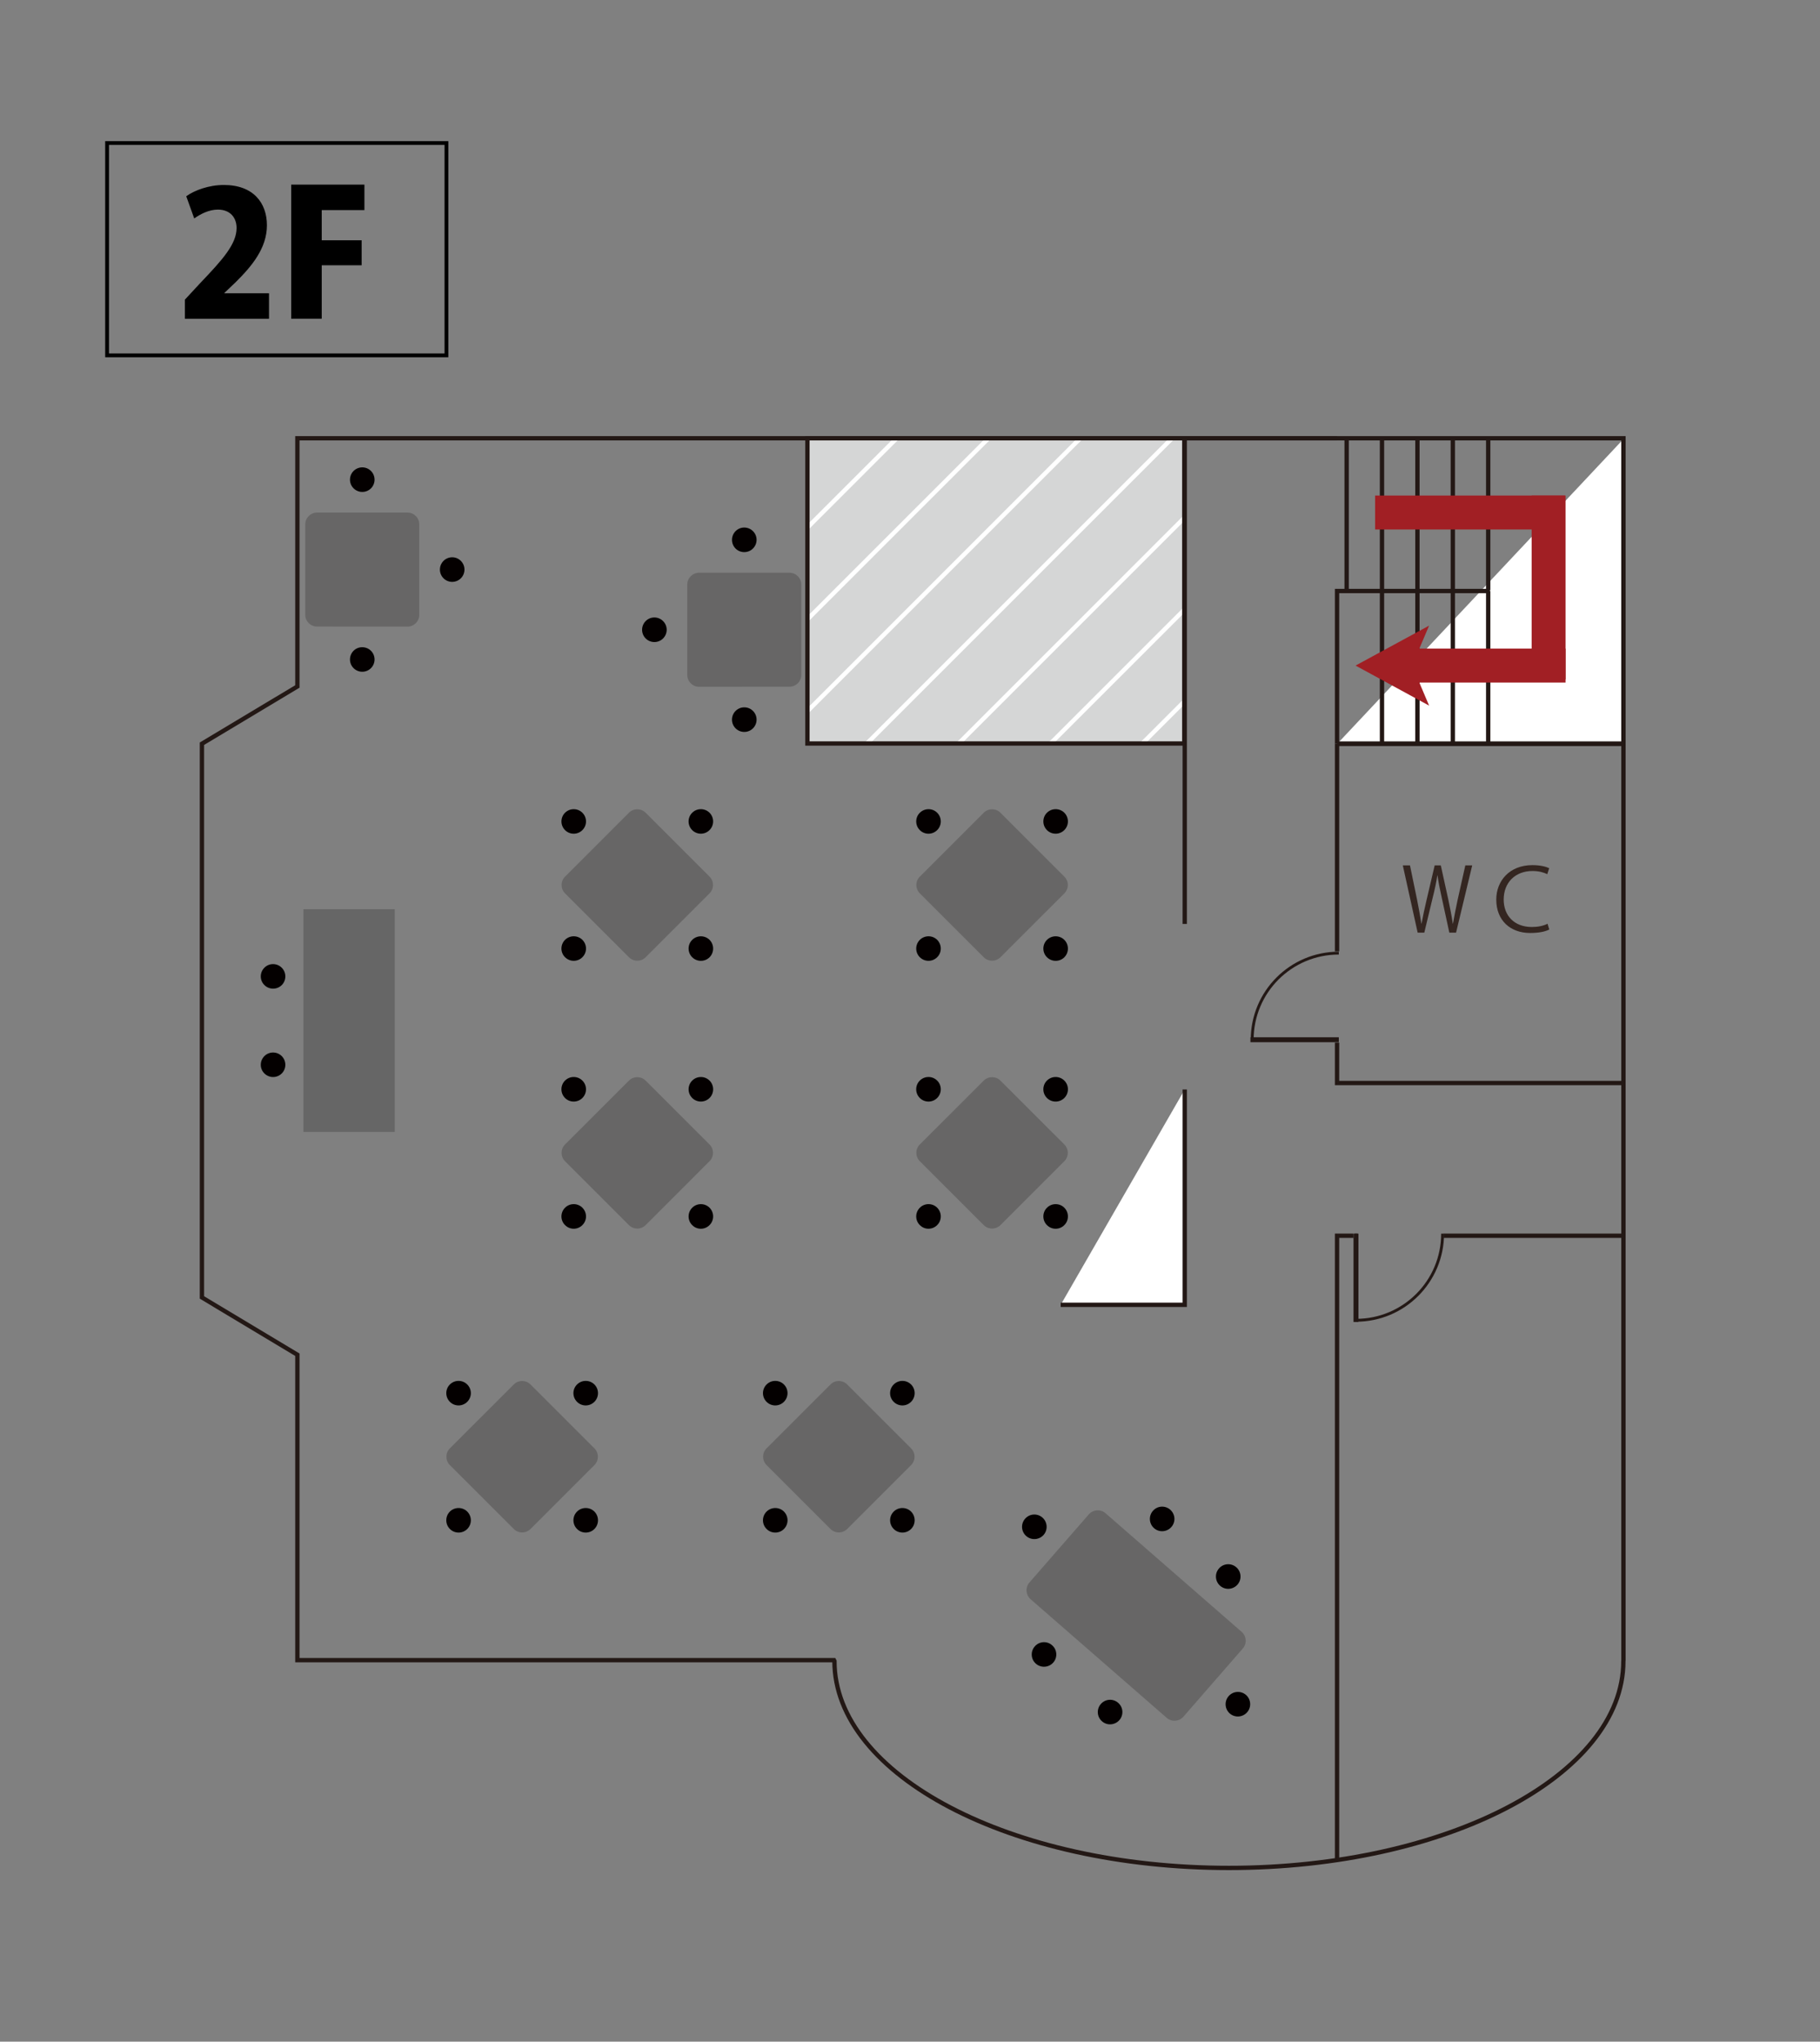 <?xml version="1.0" encoding="utf-8"?>
<!-- Generator: Adobe Illustrator 16.0.0, SVG Export Plug-In . SVG Version: 6.00 Build 0)  -->
<!DOCTYPE svg PUBLIC "-//W3C//DTD SVG 1.1//EN" "http://www.w3.org/Graphics/SVG/1.1/DTD/svg11.dtd">
<svg version="1.1" id="レイヤー_1" xmlns="http://www.w3.org/2000/svg" xmlns:xlink="http://www.w3.org/1999/xlink" x="0px"
	 y="0px" width="138.428px" height="155.291px" viewBox="0 0 138.428 155.291" enable-background="new 0 0 138.428 155.291"
	 xml:space="preserve">
<rect x="0" y="0" width="138.428" height="155.291" fill="#808080" stroke="none"/>
<g>
	<g>
		<defs>
			<rect id="SVGID_1_" x="61.424" y="33.376" width="28.638" height="23.196"/>
		</defs>
		<clipPath id="SVGID_2_">
			<use xlink:href="#SVGID_1_"  overflow="visible"/>
		</clipPath>
		<g clip-path="url(#SVGID_2_)">
			<rect x="55.813" y="29.632" fill="#D5D6D6" width="36.678" height="30.655"/>
			
				<line fill="none" stroke="#FFFFFF" stroke-width="0.329" stroke-miterlimit="10" x1="14.044" y1="31.631" x2="102.881" y2="-57.205"/>
			
				<line fill="none" stroke="#FFFFFF" stroke-width="0.329" stroke-miterlimit="10" x1="17.535" y1="35.123" x2="106.373" y2="-53.711"/>
			
				<line fill="none" stroke="#FFFFFF" stroke-width="0.329" stroke-miterlimit="10" x1="21.025" y1="38.615" x2="109.862" y2="-50.219"/>
			
				<line fill="none" stroke="#FFFFFF" stroke-width="0.329" stroke-miterlimit="10" x1="24.518" y1="42.105" x2="113.354" y2="-46.731"/>
			
				<line fill="none" stroke="#FFFFFF" stroke-width="0.329" stroke-miterlimit="10" x1="28.01" y1="45.597" x2="116.846" y2="-43.237"/>
			
				<line fill="none" stroke="#FFFFFF" stroke-width="0.329" stroke-miterlimit="10" x1="31.5" y1="49.089" x2="120.336" y2="-39.746"/>
			
				<line fill="none" stroke="#FFFFFF" stroke-width="0.329" stroke-miterlimit="10" x1="34.991" y1="52.578" x2="123.828" y2="-36.258"/>
			
				<line fill="none" stroke="#FFFFFF" stroke-width="0.329" stroke-miterlimit="10" x1="38.482" y1="56.07" x2="127.32" y2="-32.764"/>
			
				<line fill="none" stroke="#FFFFFF" stroke-width="0.329" stroke-miterlimit="10" x1="41.975" y1="59.563" x2="130.811" y2="-29.273"/>
			
				<line fill="none" stroke="#FFFFFF" stroke-width="0.329" stroke-miterlimit="10" x1="45.465" y1="63.053" x2="134.302" y2="-25.783"/>
			
				<line fill="none" stroke="#FFFFFF" stroke-width="0.329" stroke-miterlimit="10" x1="48.957" y1="66.545" x2="137.791" y2="-22.29"/>
			
				<line fill="none" stroke="#FFFFFF" stroke-width="0.329" stroke-miterlimit="10" x1="52.447" y1="70.036" x2="141.283" y2="-18.798"/>
			
				<line fill="none" stroke="#FFFFFF" stroke-width="0.329" stroke-miterlimit="10" x1="55.938" y1="73.525" x2="144.775" y2="-15.311"/>
			
				<line fill="none" stroke="#FFFFFF" stroke-width="0.329" stroke-miterlimit="10" x1="59.431" y1="77.022" x2="148.268" y2="-11.816"/>
			
				<line fill="none" stroke="#FFFFFF" stroke-width="0.329" stroke-miterlimit="10" x1="62.92" y1="80.512" x2="151.758" y2="-8.324"/>
			
				<line fill="none" stroke="#FFFFFF" stroke-width="0.329" stroke-miterlimit="10" x1="66.412" y1="84" x2="155.249" y2="-4.836"/>
			
				<line fill="none" stroke="#FFFFFF" stroke-width="0.329" stroke-miterlimit="10" x1="69.904" y1="87.496" x2="158.738" y2="-1.343"/>
			
				<line fill="none" stroke="#FFFFFF" stroke-width="0.329" stroke-miterlimit="10" x1="73.395" y1="90.985" x2="162.23" y2="2.149"/>
			
				<line fill="none" stroke="#FFFFFF" stroke-width="0.329" stroke-miterlimit="10" x1="76.886" y1="94.473" x2="165.723" y2="5.637"/>
			
				<line fill="none" stroke="#FFFFFF" stroke-width="0.329" stroke-miterlimit="10" x1="80.379" y1="97.97" x2="169.214" y2="9.131"/>
			
				<line fill="none" stroke="#FFFFFF" stroke-width="0.329" stroke-miterlimit="10" x1="83.87" y1="101.457" x2="172.703" y2="12.623"/>
			
				<line fill="none" stroke="#FFFFFF" stroke-width="0.329" stroke-miterlimit="10" x1="87.359" y1="104.947" x2="176.195" y2="16.111"/>
			
				<line fill="none" stroke="#FFFFFF" stroke-width="0.329" stroke-miterlimit="10" x1="90.852" y1="108.443" x2="179.688" y2="19.605"/>
			
				<line fill="none" stroke="#FFFFFF" stroke-width="0.329" stroke-miterlimit="10" x1="94.344" y1="111.934" x2="183.178" y2="23.095"/>
		</g>
	</g>
	<g>
		<g>
			<polyline fill="#FFFFFF" stroke="#231815" stroke-width="0.329" points="123.479,33.394 123.479,56.568 101.717,56.568 			"/>
			<polyline fill="none" stroke="#231815" stroke-width="0.329" points="90.11,70.275 90.11,33.336 101.695,33.336 			"/>
			<polyline fill="#FFFFFF" stroke="#231815" stroke-width="0.329" points="90.11,82.867 90.11,99.246 80.676,99.246 			"/>
			<path fill="none" stroke="#231815" stroke-width="0.329" d="M90.076,33.336h33.402v23.232V76.9v49.375l-0.006,0.07
				c0,8.688-13.434,15.731-30.003,15.731c-16.571,0-30.001-7.043-30.001-15.731l-0.037-0.07H22.618v-23.233l-7.259-4.358V56.568
				l7.259-4.354V33.336h79.077"/>
			<rect x="61.412" y="33.336" fill="none" stroke="#231815" stroke-width="0.329" width="28.664" height="23.215"/>
			<path fill="none" stroke="#231815" stroke-width="0.38" d="M101.695,56.568"/>
			<path fill="none" stroke="#231815" stroke-width="0.38" d="M90.076,75.448"/>
			<path fill="none" stroke="#231815" stroke-width="0.38" d="M101.695,88.518"/>
			<line fill="none" stroke="#231815" stroke-width="0.329" x1="109.809" y1="93.992" x2="123.604" y2="93.992"/>
			<polyline fill="none" stroke="#231815" stroke-width="0.329" points="101.695,141.514 101.695,101.586 101.695,94.959 
				101.695,93.992 102.932,93.992 			"/>
			<path fill="none" stroke="#231815" stroke-width="0.38" d="M101.695,56.568"/>
			<path fill="none" stroke="#231815" stroke-width="0.38" d="M101.695,56.568"/>
			<line fill="none" stroke="#231815" stroke-width="0.329" x1="101.695" y1="56.568" x2="123.479" y2="56.568"/>
			<line fill="none" stroke="#231815" stroke-width="0.329" x1="101.695" y1="72.358" x2="101.695" y2="56.568"/>
			<polyline fill="none" stroke="#231815" stroke-width="0.329" points="123.479,82.375 101.695,82.375 101.695,79.306 			"/>
			<g>
				<path fill="#342621" d="M107.826,70.937l-1.129-5.115h0.545l0.545,2.639c0.131,0.649,0.236,1.249,0.322,1.794h0.012
					c0.106-0.561,0.225-1.137,0.381-1.794l0.619-2.639h0.465l0.572,2.601c0.131,0.609,0.248,1.221,0.34,1.832h0.014
					c0.112-0.637,0.223-1.195,0.354-1.813l0.585-2.62h0.524l-1.228,5.115h-0.512l-0.578-2.661c-0.145-0.637-0.25-1.174-0.322-1.699
					h-0.012c-0.08,0.532-0.191,1.057-0.355,1.706l-0.637,2.654H107.826z"/>
				<path fill="#342621" d="M117.836,70.699c-0.289,0.152-0.762,0.264-1.459,0.264c-1.496,0-2.572-0.946-2.572-2.541
					c0-1.418,1.005-2.619,2.744-2.619c0.638,0,1.057,0.123,1.281,0.234l-0.146,0.453c-0.274-0.131-0.63-0.241-1.122-0.241
					c-1.313,0-2.193,0.879-2.193,2.173c0,1.208,0.794,2.086,2.141,2.086c0.467,0,0.873-0.084,1.195-0.247L117.836,70.699z"/>
			</g>
			<polyline fill="none" stroke="#231815" stroke-width="0.329" points="101.695,56.568 101.695,44.953 113.314,44.953 			"/>
			<line fill="none" stroke="#231815" stroke-width="0.329" x1="102.424" y1="33.374" x2="102.424" y2="44.894"/>
			<line fill="none" stroke="#231815" stroke-width="0.329" x1="113.191" y1="33.374" x2="113.191" y2="44.894"/>
			<line fill="none" stroke="#231815" stroke-width="0.329" x1="110.5" y1="33.374" x2="110.5" y2="44.894"/>
			<line fill="none" stroke="#231815" stroke-width="0.329" x1="107.808" y1="33.374" x2="107.808" y2="44.894"/>
			<line fill="none" stroke="#231815" stroke-width="0.329" x1="105.113" y1="33.374" x2="105.113" y2="44.894"/>
			<line fill="none" stroke="#231815" stroke-width="0.329" x1="113.191" y1="44.945" x2="113.191" y2="56.462"/>
			<line fill="none" stroke="#231815" stroke-width="0.329" x1="110.5" y1="44.945" x2="110.5" y2="56.462"/>
			<line fill="none" stroke="#231815" stroke-width="0.329" x1="107.808" y1="44.945" x2="107.808" y2="56.462"/>
			<line fill="none" stroke="#231815" stroke-width="0.329" x1="105.113" y1="44.945" x2="105.113" y2="56.462"/>
			<g>
				<rect x="106.545" y="49.332" fill="#A11F24" width="12.531" height="2.584"/>
				<rect x="116.496" y="37.691" fill="#A11F24" width="2.58" height="13.988"/>
				<rect x="104.589" y="37.691" fill="#A11F24" width="14.442" height="2.583"/>
				<polygon fill="#A11F24" points="108.697,47.586 107.405,50.624 108.697,53.67 103.103,50.624 				"/>
			</g>
		</g>
	</g>
	<g>
		<g>
			<path fill="#040000" d="M52.646,72.807c-0.363-0.363-0.363-0.957,0.003-1.32c0.365-0.362,0.955-0.362,1.32,0
				c0.363,0.369,0.363,0.957-0.002,1.325C53.602,73.175,53.009,73.171,52.646,72.807z"/>
			<path fill="#040000" d="M42.976,63.138c-0.366-0.364-0.363-0.958,0-1.319c0.366-0.363,0.958-0.363,1.321,0
				c0.366,0.368,0.366,0.955,0,1.319C43.932,63.506,43.34,63.506,42.976,63.138z"/>
		</g>
		<g>
			<path fill="#040000" d="M42.976,71.486c0.366-0.362,0.958-0.362,1.321,0c0.366,0.369,0.366,0.957,0,1.32
				c-0.365,0.368-0.957,0.364-1.321,0C42.609,72.443,42.612,71.85,42.976,71.486z"/>
			<path fill="#040000" d="M52.648,61.818c0.365-0.363,0.955-0.363,1.32,0c0.363,0.368,0.363,0.955-0.002,1.319
				c-0.365,0.368-0.955,0.368-1.321,0C52.282,62.773,52.282,62.18,52.648,61.818z"/>
		</g>
		<g opacity="0.2">
			<path fill="#040000" d="M47.837,61.816c0.349-0.35,0.921-0.35,1.27,0l4.862,4.862c0.35,0.35,0.35,0.921,0,1.271l-4.861,4.861
				c-0.35,0.349-0.922,0.349-1.271,0l-4.861-4.861c-0.35-0.35-0.35-0.921-0.001-1.27L47.837,61.816z"/>
		</g>
	</g>
	<g>
		<g>
			<rect x="23.08" y="69.158" opacity="0.2" fill="#040000" width="6.943" height="16.938"/>
		</g>
		<g>
			<path fill="#040000" d="M20.107,74.922c-0.363-0.359-0.363-0.955,0.002-1.316c0.366-0.371,0.959-0.363,1.322,0
				c0.363,0.367,0.363,0.957,0,1.321C21.066,75.289,20.474,75.289,20.107,74.922z"/>
			<path fill="#040000" d="M20.107,81.644c-0.363-0.359-0.363-0.952,0.002-1.315c0.366-0.367,0.959-0.363,1.322,0
				c0.363,0.365,0.363,0.956,0,1.319C21.066,82.011,20.474,82.011,20.107,81.644z"/>
		</g>
	</g>
	<g>
		<g>
			<path fill="#040000" d="M79.629,72.807c-0.363-0.363-0.363-0.957,0.002-1.32c0.367-0.362,0.957-0.362,1.322,0
				c0.363,0.369,0.363,0.957,0,1.325C80.588,73.175,79.995,73.171,79.629,72.807z"/>
			<path fill="#040000" d="M69.959,63.138c-0.363-0.364-0.363-0.958,0.003-1.319c0.366-0.363,0.958-0.363,1.321,0
				c0.364,0.368,0.364,0.955-0.002,1.319C70.916,63.506,70.322,63.506,69.959,63.138z"/>
		</g>
		<g>
			<path fill="#040000" d="M69.962,71.486c0.366-0.362,0.958-0.362,1.319,0c0.366,0.369,0.366,0.957,0,1.32
				c-0.365,0.368-0.959,0.364-1.322,0C69.596,72.443,69.596,71.85,69.962,71.486z"/>
			<path fill="#040000" d="M79.631,61.818c0.367-0.363,0.957-0.363,1.322,0c0.363,0.368,0.363,0.955-0.002,1.319
				c-0.363,0.368-0.956,0.368-1.322,0C79.266,62.773,79.266,62.18,79.631,61.818z"/>
		</g>
		<g opacity="0.2">
			<path fill="#040000" d="M74.822,61.816c0.35-0.35,0.921-0.35,1.27,0l4.863,4.863c0.35,0.349,0.35,0.92,0,1.27l-4.862,4.861
				c-0.35,0.349-0.921,0.349-1.271,0l-4.863-4.861c-0.35-0.35-0.35-0.921,0-1.27L74.822,61.816z"/>
		</g>
	</g>
	<g>
		<g>
			<path fill="#040000" d="M93.538,130.329c-0.388-0.339-0.428-0.933-0.087-1.321c0.339-0.387,0.93-0.428,1.318-0.09
				c0.387,0.338,0.428,0.93,0.088,1.317C94.518,130.625,93.928,130.67,93.538,130.329z"/>
			<path fill="#040000" d="M78.056,116.834c-0.389-0.34-0.431-0.928-0.087-1.319c0.34-0.39,0.928-0.427,1.316-0.089
				c0.39,0.342,0.43,0.934,0.09,1.322C79.035,117.131,78.445,117.174,78.056,116.834z"/>
		</g>
		<g>
			<g>
				<path fill="#040000" d="M78.703,125.229c0.338-0.392,0.932-0.435,1.318-0.09c0.389,0.335,0.43,0.928,0.09,1.315
					c-0.341,0.389-0.932,0.428-1.32,0.089C78.402,126.206,78.365,125.614,78.703,125.229z"/>
				<path fill="#040000" d="M87.689,114.918c0.338-0.392,0.928-0.43,1.317-0.09s0.43,0.928,0.09,1.315
					c-0.34,0.39-0.931,0.434-1.319,0.092C87.391,115.896,87.35,115.305,87.689,114.918z"/>
			</g>
			<g>
				<path fill="#040000" d="M83.729,129.609c0.341-0.393,0.932-0.43,1.318-0.09c0.389,0.335,0.43,0.928,0.092,1.314
					c-0.343,0.389-0.932,0.434-1.322,0.09C83.428,130.586,83.39,129.994,83.729,129.609z"/>
				<path fill="#040000" d="M92.715,119.298c0.338-0.392,0.928-0.43,1.316-0.091c0.393,0.341,0.43,0.934,0.091,1.32
					c-0.341,0.389-0.931,0.43-1.319,0.09C92.413,120.274,92.375,119.685,92.715,119.298z"/>
			</g>
		</g>
		<g opacity="0.2">
			<path fill="#040000" d="M82.816,115.182c0.324-0.371,0.895-0.41,1.268-0.086l10.355,9.024c0.372,0.324,0.411,0.895,0.087,1.267
				l-4.517,5.188c-0.324,0.372-0.895,0.411-1.268,0.087l-10.357-9.026c-0.373-0.324-0.412-0.895-0.088-1.268L82.816,115.182z"/>
		</g>
	</g>
	<g>
		<g>
			<path fill="#040000" d="M26.619,50.16c0-0.52,0.42-0.939,0.936-0.932c0.517,0,0.934,0.416,0.934,0.934
				c0,0.514-0.419,0.932-0.934,0.932C27.037,51.094,26.619,50.676,26.619,50.16z"/>
			<path fill="#040000" d="M26.619,36.48c0-0.513,0.42-0.932,0.936-0.932c0.517,0,0.934,0.419,0.934,0.937
				c0,0.519-0.419,0.932-0.934,0.932C27.037,37.417,26.619,36.998,26.619,36.48z"/>
		</g>
		<g>
			<path fill="#040000" d="M34.393,42.387c0.516,0,0.935,0.422,0.935,0.938c-0.003,0.518-0.419,0.932-0.937,0.932
				c-0.516,0-0.932-0.419-0.932-0.935C33.459,42.809,33.877,42.387,34.393,42.387z"/>
		</g>
		<g opacity="0.2">
			<path fill="#040000" d="M30.992,38.986c0.494,0,0.898,0.404,0.898,0.898v6.88c0,0.493-0.404,0.897-0.898,0.897l-6.877-0.004
				c-0.494,0-0.898-0.404-0.898-0.898v-6.875c0-0.494,0.404-0.898,0.898-0.898H30.992z"/>
		</g>
	</g>
	<g>
		<g>
			<path fill="#040000" d="M57.545,54.734c0-0.514-0.42-0.937-0.938-0.933c-0.515,0-0.934,0.419-0.934,0.938
				c0.002,0.514,0.42,0.933,0.936,0.933C57.127,55.673,57.545,55.254,57.545,54.734z"/>
			<path fill="#040000" d="M57.545,41.057c0-0.511-0.42-0.932-0.938-0.932c-0.515,0-0.934,0.421-0.932,0.937
				c0,0.52,0.418,0.933,0.934,0.933C57.127,41.994,57.545,41.574,57.545,41.057z"/>
		</g>
		<g>
			<path fill="#040000" d="M49.77,46.965c-0.516,0-0.933,0.42-0.933,0.935c0,0.518,0.419,0.937,0.937,0.935
				c0.516,0,0.934-0.421,0.934-0.937C50.707,47.385,50.287,46.965,49.77,46.965z"/>
		</g>
		<g opacity="0.2">
			<path fill="#040000" d="M53.172,43.563c-0.494,0-0.898,0.404-0.898,0.898v6.879c0,0.494,0.404,0.898,0.898,0.898l6.877-0.006
				c0.493,0,0.897-0.404,0.897-0.898v-6.873c0-0.494-0.404-0.898-0.897-0.898H53.172z"/>
		</g>
	</g>
	<g>
		<g>
			<path fill="#040000" d="M52.646,93.182c-0.363-0.361-0.363-0.956,0.003-1.321c0.365-0.364,0.955-0.364,1.32,0
				c0.363,0.368,0.363,0.96-0.002,1.321C53.602,93.552,53.009,93.552,52.646,93.182z"/>
			<circle fill="#040000" cx="43.636" cy="82.852" r="0.935"/>
		</g>
		<g>
			<path fill="#040000" d="M42.976,91.86c0.366-0.364,0.958-0.364,1.321,0c0.366,0.368,0.366,0.96,0,1.321
				c-0.365,0.37-0.957,0.37-1.321,0C42.609,92.82,42.612,92.226,42.976,91.86z"/>
			<circle fill="#040000" cx="53.308" cy="82.852" r="0.934"/>
		</g>
		<g opacity="0.2">
			<path fill="#040000" d="M47.836,82.192c0.35-0.349,0.922-0.349,1.271,0l4.861,4.859c0.35,0.349,0.35,0.921,0,1.27l-4.861,4.862
				c-0.35,0.35-0.922,0.35-1.271,0l-4.861-4.862c-0.35-0.349-0.35-0.921,0-1.27L47.836,82.192z"/>
		</g>
	</g>
	<g>
		<g>
			<path fill="#040000" d="M79.629,93.182c-0.363-0.361-0.363-0.956,0.002-1.321c0.367-0.364,0.957-0.364,1.322,0
				c0.363,0.368,0.363,0.96,0,1.321C80.588,93.552,79.995,93.552,79.629,93.182z"/>
			<circle fill="#040000" cx="70.62" cy="82.852" r="0.935"/>
		</g>
		<g>
			<path fill="#040000" d="M69.962,91.86c0.366-0.364,0.958-0.364,1.319,0c0.366,0.368,0.366,0.96,0,1.321
				c-0.365,0.37-0.959,0.37-1.319,0C69.594,92.82,69.596,92.226,69.962,91.86z"/>
			<circle fill="#040000" cx="80.291" cy="82.852" r="0.935"/>
		</g>
		<g opacity="0.2">
			<path fill="#040000" d="M74.822,82.192c0.35-0.349,0.921-0.349,1.271,0l4.86,4.859c0.35,0.349,0.35,0.921,0,1.271l-4.861,4.861
				c-0.349,0.35-0.92,0.35-1.27,0l-4.863-4.862c-0.35-0.349-0.35-0.921,0-1.27L74.822,82.192z"/>
		</g>
	</g>
	<g>
		<g>
			<path fill="#040000" d="M43.887,116.293c-0.363-0.363-0.363-0.958,0.002-1.321c0.366-0.361,0.956-0.361,1.322,0
				c0.363,0.37,0.363,0.958-0.002,1.326C44.843,116.661,44.25,116.661,43.887,116.293z"/>
			<path fill="#040000" d="M34.217,106.623c-0.365-0.363-0.363-0.957,0-1.318c0.365-0.364,0.959-0.364,1.322,0
				c0.365,0.365,0.365,0.955,0,1.318C35.173,106.991,34.58,106.991,34.217,106.623z"/>
		</g>
		<g>
			<path fill="#040000" d="M34.217,114.972c0.365-0.361,0.959-0.361,1.322,0c0.365,0.37,0.365,0.958,0,1.326
				c-0.366,0.363-0.959,0.363-1.322-0.005C33.852,115.93,33.854,115.335,34.217,114.972z"/>
			<path fill="#040000" d="M43.889,105.305c0.366-0.364,0.956-0.364,1.322,0c0.363,0.365,0.363,0.955-0.002,1.318
				c-0.366,0.368-0.957,0.368-1.322,0C43.523,106.26,43.523,105.666,43.889,105.305z"/>
		</g>
		<g opacity="0.2">
			<path fill="#040000" d="M39.078,105.302c0.35-0.349,0.92-0.349,1.27,0l4.863,4.862c0.35,0.35,0.35,0.921,0,1.271l-4.863,4.863
				c-0.35,0.349-0.92,0.349-1.27,0l-4.863-4.864c-0.35-0.349-0.35-0.92,0-1.27L39.078,105.302z"/>
		</g>
	</g>
	<g>
		<g>
			<path fill="#040000" d="M67.973,116.293c-0.363-0.363-0.363-0.958,0.002-1.321c0.367-0.361,0.957-0.361,1.322,0
				c0.363,0.37,0.363,0.958-0.002,1.326C68.93,116.661,68.34,116.661,67.973,116.293z"/>
			<path fill="#040000" d="M58.304,106.623c-0.365-0.363-0.363-0.957,0.002-1.318c0.363-0.364,0.956-0.364,1.321,0
				c0.364,0.365,0.362,0.955-0.002,1.318C59.26,106.991,58.667,106.991,58.304,106.623z"/>
		</g>
		<g>
			<path fill="#040000" d="M58.306,114.972c0.366-0.361,0.956-0.361,1.321,0c0.364,0.37,0.364,0.958-0.002,1.326
				c-0.365,0.363-0.956,0.363-1.321-0.005C57.938,115.93,57.94,115.335,58.306,114.972z"/>
			<path fill="#040000" d="M67.975,105.305c0.367-0.364,0.957-0.364,1.322,0c0.363,0.365,0.363,0.955-0.002,1.318
				c-0.365,0.368-0.955,0.368-1.322,0C67.609,106.26,67.609,105.666,67.975,105.305z"/>
		</g>
		<g opacity="0.2">
			<path fill="#040000" d="M63.164,105.303c0.35-0.35,0.921-0.35,1.27-0.001l4.863,4.862c0.35,0.35,0.35,0.921,0,1.271l-4.863,4.863
				c-0.349,0.349-0.92,0.349-1.27-0.001l-4.861-4.862c-0.349-0.35-0.349-0.921,0-1.271L63.164,105.303z"/>
		</g>
	</g>
	<g>
		<path fill="none" stroke="#231815" stroke-width="0.219" d="M103.135,93.832v6.59c3.64,0,6.588-2.948,6.588-6.59"/>
		<line fill="none" stroke="#231815" stroke-width="0.375" x1="103.135" y1="93.832" x2="103.135" y2="100.551"/>
	</g>
	<g>
		<path fill="none" stroke="#231815" stroke-width="0.219" d="M101.828,79.084H95.24c0-3.643,2.949-6.589,6.588-6.589"/>
		<line fill="none" stroke="#231815" stroke-width="0.375" x1="101.828" y1="79.084" x2="95.107" y2="79.084"/>
	</g>
</g>
<g>
	<g>
		<path d="M20.461,24.244h-6.4v-1.451l1.161-1.254c1.729-1.809,2.772-2.983,2.772-4.197c0-0.766-0.463-1.4-1.426-1.4
			c-0.674,0-1.334,0.344-1.795,0.674l-0.607-1.689c0.62-0.449,1.716-0.857,2.863-0.857c2.258,0,3.273,1.385,3.273,3.062
			c0,1.755-1.161,3.128-2.389,4.343l-0.845,0.805v0.026h3.392V24.244z"/>
		<path d="M22.148,24.244V14.041h5.569v1.94h-3.247v2.297h3.036v1.9h-3.036v4.065H22.148z"/>
	</g>
	
		<rect x="8.145" y="10.879" fill="none" stroke="#000000" stroke-width="0.288" stroke-miterlimit="10" width="25.811" height="16.15"/>
</g>
</svg>
